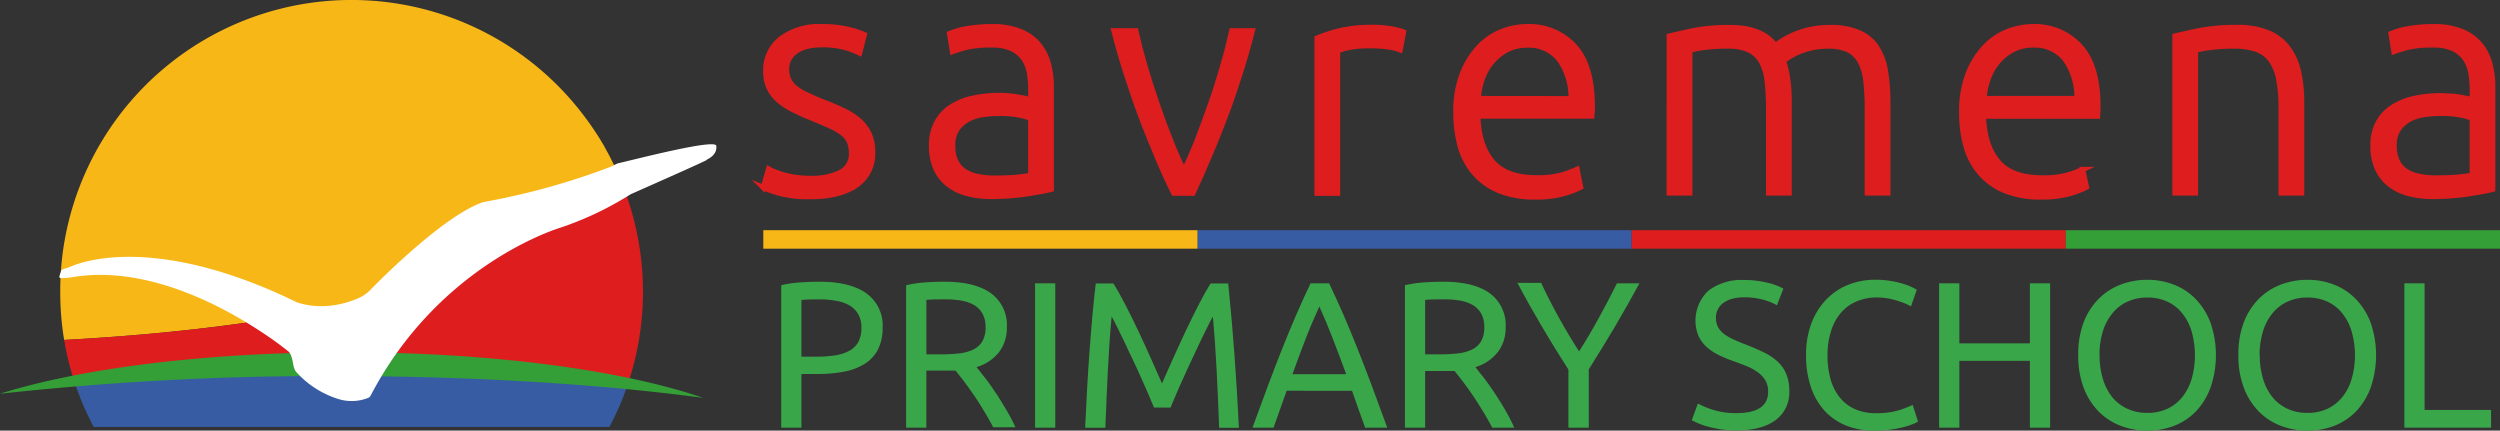 <svg xmlns="http://www.w3.org/2000/svg" viewBox="0 0 467.67 80.55"><rect x="0" y="0" width="467.67" height="80.55" fill="#333333" stroke="none"/><defs><style>.cls-1{fill:#39a649;}.cls-2,.cls-5{fill:#de1d1f;}.cls-2{stroke:#de1d1f;stroke-miterlimit:10;}.cls-3{fill:#375ca4;}.cls-4{fill:#f7b716;}.cls-6{fill:#349e37;}.cls-7{fill:#fff;}</style></defs><title>primary</title><g id="Layer_2" data-name="Layer 2"><g id="Layer_1-2" data-name="Layer 1"><path class="cls-1" d="M153.31,52.7q5.69,0,8.74,2.16a7.38,7.38,0,0,1,3.06,6.45,8.74,8.74,0,0,1-.84,4A6.93,6.93,0,0,1,161.86,68a11.13,11.13,0,0,1-3.84,1.5,25.49,25.49,0,0,1-5.1.46h-3V80h-3.78V53.36a21.06,21.06,0,0,1,3.56-.53C151,52.74,152.22,52.7,153.31,52.7Zm.31,3.31c-1.61,0-2.85,0-3.7.11v10.6h2.84a21.92,21.92,0,0,0,3.51-.25,8.05,8.05,0,0,0,2.63-.86A4.18,4.18,0,0,0,160.55,64a5.45,5.45,0,0,0,.59-2.68,4.87,4.87,0,0,0-.61-2.57,4.44,4.44,0,0,0-1.63-1.62,7.25,7.25,0,0,0-2.4-.84A16.64,16.64,0,0,0,153.62,56Z"/><path class="cls-1" d="M182.68,68.67c.42.52.94,1.2,1.58,2s1.29,1.78,2,2.81,1.34,2.1,2,3.21a31.88,31.88,0,0,1,1.7,3.24H185.8c-.52-1-1.09-2-1.7-3s-1.22-2-1.85-2.91-1.24-1.78-1.85-2.59-1.16-1.5-1.65-2.1c-.34,0-.69,0-1,0h-4.46V80h-3.78V53.36a21.34,21.34,0,0,1,3.57-.53c1.31-.09,2.51-.13,3.6-.13q5.69,0,8.67,2.14a7.35,7.35,0,0,1,3,6.39,7.44,7.44,0,0,1-1.42,4.59A8.37,8.37,0,0,1,182.68,68.67ZM177,56c-1.61,0-2.84,0-3.7.11V66.29h2.69a28.57,28.57,0,0,0,3.51-.19,8.1,8.1,0,0,0,2.63-.74,4,4,0,0,0,1.65-1.54,5.15,5.15,0,0,0,.59-2.63,5,5,0,0,0-.59-2.53,4.31,4.31,0,0,0-1.57-1.6,7.11,7.11,0,0,0-2.34-.82A16.36,16.36,0,0,0,177,56Z"/><path class="cls-1" d="M193.63,53h3.78V80h-3.78Z"/><path class="cls-1" d="M215.87,76.23c-.26-.63-.6-1.42-1-2.38s-.89-2-1.38-3.12-1-2.26-1.58-3.44-1.08-2.3-1.58-3.35-1-2-1.38-2.83-.77-1.47-1-1.91c-.29,3.07-.52,6.38-.7,10s-.34,7.17-.47,10.81H203q.15-3.51.35-7.07t.45-7c.16-2.3.35-4.54.54-6.72s.41-4.24.64-6.19h3.32q1.05,1.71,2.26,4.05c.8,1.56,1.61,3.19,2.41,4.89s1.59,3.4,2.34,5.1l2.06,4.66c.63-1.4,1.31-3,2.07-4.66s1.53-3.4,2.34-5.1,1.61-3.33,2.41-4.89,1.56-2.91,2.26-4.05h3.31q1.33,13.05,2,27h-3.7q-.19-5.46-.47-10.81c-.18-3.58-.42-6.89-.7-10-.26.44-.6,1.08-1,1.91s-.89,1.77-1.39,2.83-1,2.16-1.57,3.35-1.09,2.33-1.58,3.44-1,2.16-1.38,3.12-.78,1.75-1,2.38Z"/><path class="cls-1" d="M255.38,80c-.44-1.17-.86-2.32-1.25-3.45s-.79-2.28-1.21-3.45H240.69L238.24,80H234.3q1.56-4.29,2.92-7.93c.91-2.43,1.8-4.73,2.67-6.92s1.74-4.26,2.59-6.25,1.76-3.95,2.69-5.9h3.47c.93,2,1.83,3.91,2.69,5.9s1.72,4.07,2.59,6.25,1.76,4.49,2.67,6.92,1.88,5.07,2.92,7.93Zm-3.55-10c-.83-2.26-1.65-4.44-2.47-6.56s-1.67-4.15-2.55-6.1c-.91,2-1.78,4-2.59,6.1s-1.63,4.3-2.44,6.56Z"/><path class="cls-1" d="M276,68.67c.41.52.94,1.2,1.57,2s1.3,1.78,2,2.81,1.35,2.1,2,3.21A33.85,33.85,0,0,1,283.27,80h-4.13c-.52-1-1.08-2-1.69-3s-1.23-2-1.85-2.91-1.24-1.78-1.85-2.59-1.16-1.5-1.66-2.1c-.34,0-.68,0-1,0H266.6V80h-3.78V53.36a21.06,21.06,0,0,1,3.56-.53c1.32-.09,2.52-.13,3.61-.13q5.68,0,8.67,2.14a7.38,7.38,0,0,1,3,6.39,7.45,7.45,0,0,1-1.43,4.59A8.34,8.34,0,0,1,276,68.67ZM270.3,56c-1.61,0-2.84,0-3.7.11V66.29h2.69a28.4,28.4,0,0,0,3.5-.19,8,8,0,0,0,2.63-.74,4,4,0,0,0,1.66-1.54,5.15,5.15,0,0,0,.58-2.63,5,5,0,0,0-.58-2.53,4.33,4.33,0,0,0-1.58-1.6,7,7,0,0,0-2.34-.82A16.25,16.25,0,0,0,270.3,56Z"/><path class="cls-1" d="M293.4,80V69.14q-2.68-4.17-5.06-8.22c-1.59-2.71-3.08-5.35-4.48-8h4.44q1.49,3.2,3.31,6.48t3.78,6.34q1.91-3,3.74-6.34T302.48,53h4.21q-2.12,3.9-4.48,7.93c-1.59,2.68-3.26,5.41-5,8.16V80Z"/><path class="cls-1" d="M324.84,77.28q5.93,0,5.92-4a4.1,4.1,0,0,0-.52-2.13,5.15,5.15,0,0,0-1.43-1.52,9.87,9.87,0,0,0-2-1.11c-.77-.31-1.58-.62-2.44-.93a25.21,25.21,0,0,1-2.8-1.15,10.09,10.09,0,0,1-2.3-1.52,6.48,6.48,0,0,1-1.54-2.08,7.67,7.67,0,0,1,1.85-8.46,10.21,10.21,0,0,1,6.66-2,17.68,17.68,0,0,1,4.47.53A10.51,10.51,0,0,1,333.61,54L332.4,57.1a10.85,10.85,0,0,0-2.44-1,13.21,13.21,0,0,0-3.76-.48,8.61,8.61,0,0,0-2,.23,5.31,5.31,0,0,0-1.64.7A3.32,3.32,0,0,0,321,59.44a3.7,3.7,0,0,0,.43,1.83,4.25,4.25,0,0,0,1.21,1.3,10,10,0,0,0,1.81,1c.69.32,1.45.63,2.28.94,1.17.47,2.24.93,3.21,1.4a10.58,10.58,0,0,1,2.54,1.68,6.79,6.79,0,0,1,1.65,2.31,8.19,8.19,0,0,1,.59,3.26,6.38,6.38,0,0,1-2.59,5.45q-2.59,1.9-7.31,1.91a19.17,19.17,0,0,1-2.94-.21,22.12,22.12,0,0,1-2.4-.51,13.52,13.52,0,0,1-1.81-.62c-.5-.22-.9-.41-1.19-.57l1.13-3.11a18.48,18.48,0,0,0,2.73,1.13A14.16,14.16,0,0,0,324.84,77.28Z"/><path class="cls-1" d="M350.55,80.55a13.92,13.92,0,0,1-5.18-.93,11.09,11.09,0,0,1-4-2.73,12.31,12.31,0,0,1-2.59-4.42,18.3,18.3,0,0,1-.92-6,16.55,16.55,0,0,1,1-6A13,13,0,0,1,341.67,56a11.66,11.66,0,0,1,4.09-2.73,13.38,13.38,0,0,1,5-.94,17.36,17.36,0,0,1,3,.24,18.88,18.88,0,0,1,2.33.54,10.59,10.59,0,0,1,1.62.63c.42.21.7.36.86.46l-1.09,3.12a7.33,7.33,0,0,0-1-.51q-.66-.27-1.5-.54a13.61,13.61,0,0,0-1.83-.45,11.18,11.18,0,0,0-2-.17,9.53,9.53,0,0,0-3.86.74,7.85,7.85,0,0,0-2.92,2.14A9.56,9.56,0,0,0,342.51,62a14.69,14.69,0,0,0-.64,4.5,15.91,15.91,0,0,0,.56,4.4,9.67,9.67,0,0,0,1.7,3.41,7.55,7.55,0,0,0,2.82,2.2,9.37,9.37,0,0,0,3.95.78,14.3,14.3,0,0,0,4.33-.55,18.12,18.12,0,0,0,2.57-1l1,3.12a5,5,0,0,1-1,.48,12.43,12.43,0,0,1-1.75.57,22.58,22.58,0,0,1-2.46.47A22.13,22.13,0,0,1,350.55,80.55Z"/><path class="cls-1" d="M379.73,53h3.78V80h-3.78V67.5h-13.2V80h-3.78V53h3.78V64.23h13.2Z"/><path class="cls-1" d="M388.77,66.45a17,17,0,0,1,1-6.12,12.74,12.74,0,0,1,2.81-4.42,11.67,11.67,0,0,1,4.13-2.67,13.9,13.9,0,0,1,5-.9,13.48,13.48,0,0,1,4.93.9,11.43,11.43,0,0,1,4.07,2.67,12.85,12.85,0,0,1,2.79,4.42,18.67,18.67,0,0,1,0,12.23A12.89,12.89,0,0,1,410.74,77a11.43,11.43,0,0,1-4.07,2.67,13.69,13.69,0,0,1-4.93.89,14.11,14.11,0,0,1-5-.89A11.67,11.67,0,0,1,392.61,77a12.79,12.79,0,0,1-2.81-4.43A16.89,16.89,0,0,1,388.77,66.45Zm4,0a14.89,14.89,0,0,0,.62,4.46,10,10,0,0,0,1.77,3.41A7.85,7.85,0,0,0,398,76.48a8.74,8.74,0,0,0,3.72.76,8.65,8.65,0,0,0,3.7-.76,7.83,7.83,0,0,0,2.78-2.16,10,10,0,0,0,1.78-3.41,16.35,16.35,0,0,0,0-8.92,9.94,9.94,0,0,0-1.78-3.41,7.62,7.62,0,0,0-2.78-2.16,8.65,8.65,0,0,0-3.7-.76,8.74,8.74,0,0,0-3.72.76,7.63,7.63,0,0,0-2.81,2.16A9.93,9.93,0,0,0,393.37,62,14.8,14.8,0,0,0,392.75,66.45Z"/><path class="cls-1" d="M418.73,66.45a16.77,16.77,0,0,1,1-6.12,12.74,12.74,0,0,1,2.81-4.42,11.67,11.67,0,0,1,4.13-2.67,13.9,13.9,0,0,1,5-.9,13.48,13.48,0,0,1,4.93.9,11.52,11.52,0,0,1,4.07,2.67,12.85,12.85,0,0,1,2.79,4.42,18.67,18.67,0,0,1,0,12.23A12.89,12.89,0,0,1,440.7,77a11.52,11.52,0,0,1-4.07,2.67,13.69,13.69,0,0,1-4.93.89,14.11,14.11,0,0,1-5-.89A11.67,11.67,0,0,1,422.57,77a12.79,12.79,0,0,1-2.81-4.43A16.68,16.68,0,0,1,418.73,66.45Zm4,0a14.88,14.88,0,0,0,.63,4.46,9.85,9.85,0,0,0,1.77,3.41,7.85,7.85,0,0,0,2.81,2.16,8.74,8.74,0,0,0,3.72.76,8.65,8.65,0,0,0,3.7-.76,7.83,7.83,0,0,0,2.78-2.16,9.85,9.85,0,0,0,1.77-3.41,16.1,16.1,0,0,0,0-8.92,9.76,9.76,0,0,0-1.77-3.41,7.62,7.62,0,0,0-2.78-2.16,8.65,8.65,0,0,0-3.7-.76,8.74,8.74,0,0,0-3.72.76,7.63,7.63,0,0,0-2.81,2.16A9.76,9.76,0,0,0,423.33,62,14.79,14.79,0,0,0,422.7,66.45Z"/><path class="cls-1" d="M466,76.69V80H449.78V53h3.78V76.69Z"/><path class="cls-2" d="M160.47,22.38a12.59,12.59,0,0,0-2.85-1.76c-1.08-.49-2.2-1-3.38-1.43s-2.14-.9-3-1.29A11.21,11.21,0,0,1,149,16.64a4.75,4.75,0,0,1-1.39-1.56,4.48,4.48,0,0,1-.47-2.12,3.93,3.93,0,0,1,.53-2.09,4.42,4.42,0,0,1,1.41-1.41,6.36,6.36,0,0,1,2-.82,10.67,10.67,0,0,1,2.44-.27,15.62,15.62,0,0,1,4.9.59,21.19,21.19,0,0,1,2.38.94l.88-3.41a16.26,16.26,0,0,0-2.85-.94A20.91,20.91,0,0,0,153.71,5a11.78,11.78,0,0,0-7.66,2.29,7.39,7.39,0,0,0-2.79,6,7,7,0,0,0,.7,3.29,7.31,7.31,0,0,0,1.88,2.32,13.3,13.3,0,0,0,2.71,1.71c1,.49,2.09,1,3.22,1.44,1.42.58,2.6,1.09,3.56,1.52a10.84,10.84,0,0,1,2.32,1.36,4,4,0,0,1,1.26,1.58,5.2,5.2,0,0,1,.38,2.11,3.8,3.8,0,0,1-2.14,3.68,12,12,0,0,1-5.43,1.08,20.12,20.12,0,0,1-3.21-.23,18.55,18.55,0,0,1-2.37-.56,15.78,15.78,0,0,1-1.59-.59,5.62,5.62,0,0,1-.76-.38l-1,3.47a25.06,25.06,0,0,0,2.82,1,21.13,21.13,0,0,0,6.11.68c3.56,0,6.37-.71,8.43-2.11a7.09,7.09,0,0,0,3.08-6.23,7.63,7.63,0,0,0-.77-3.61,8.09,8.09,0,0,0-2-2.47"/><path class="cls-2" d="M194.18,8.22a8.67,8.67,0,0,0-3.37-2.34A13.42,13.42,0,0,0,185.73,5a26.8,26.8,0,0,0-5,.41,13.89,13.89,0,0,0-3.08.89l.53,3.34c.51-.19,1.31-.45,2.41-.76a19.68,19.68,0,0,1,5-.47,8.36,8.36,0,0,1,3.79.73,5.82,5.82,0,0,1,2.23,1.94,6.87,6.87,0,0,1,1,2.7,20.8,20.8,0,0,1,.23,3.09v1.88a4.25,4.25,0,0,0-.85-.27c-.41-.09-.9-.19-1.47-.29s-1.15-.18-1.76-.24-1.18-.08-1.73-.08a22.78,22.78,0,0,0-5.11.53,11.92,11.92,0,0,0-4.06,1.67A8,8,0,0,0,175.21,23a8.81,8.81,0,0,0-.94,4.23,10.22,10.22,0,0,0,.85,4.37,8,8,0,0,0,2.35,2.94A9.78,9.78,0,0,0,181,36.21a17.14,17.14,0,0,0,4.43.53c1.25,0,2.48-.05,3.67-.15s2.28-.22,3.26-.38,1.84-.3,2.59-.44a17.41,17.41,0,0,0,1.7-.38V16.24a16.25,16.25,0,0,0-.59-4.46,9.29,9.29,0,0,0-1.88-3.56m-1.35,24.59c-.78.15-1.73.28-2.85.38s-2.41.14-3.9.14a14.64,14.64,0,0,1-3.26-.32,6.92,6.92,0,0,1-2.47-1,4.64,4.64,0,0,1-1.59-1.88,6.68,6.68,0,0,1-.55-2.87,5.33,5.33,0,0,1,.82-3.12,5.89,5.89,0,0,1,2.11-1.85,8.53,8.53,0,0,1,2.82-.88,21.58,21.58,0,0,1,2.94-.2,18,18,0,0,1,3.88.32,11.74,11.74,0,0,1,2.05.61Z"/><path class="cls-2" d="M228.74,12.4c-.69,2.36-1.43,4.71-2.24,7S224.86,24,224,26.2s-1.71,4.1-2.53,5.78q-1.25-2.52-2.54-5.78c-.86-2.18-1.7-4.43-2.5-6.76s-1.56-4.68-2.24-7-1.27-4.6-1.74-6.67h-4.06q1.06,4.17,2.37,8.22c.87,2.7,1.78,5.35,2.75,7.93s2,5.07,3,7.46,2,4.64,3.08,6.75h3.56q1.47-3.17,3-6.75t3-7.46c1-2.58,1.88-5.23,2.75-7.93s1.65-5.44,2.36-8.22h-3.82c-.47,2.07-1,4.3-1.74,6.67"/><path class="cls-2" d="M256.68,5.14a25.25,25.25,0,0,0-6.29.68,28.35,28.35,0,0,0-4,1.32v29h3.82V9.49a11,11,0,0,1,2-.59,17.69,17.69,0,0,1,4-.35,21.48,21.48,0,0,1,3.79.26,8.62,8.62,0,0,1,1.91.5L262.55,6a11.42,11.42,0,0,0-2.32-.59,21.17,21.17,0,0,0-3.55-.29"/><path class="cls-2" d="M285.63,5a13,13,0,0,0-4.9,1,11.81,11.81,0,0,0-4.23,3,15.56,15.56,0,0,0-3,5,19.38,19.38,0,0,0-1.14,7,23.35,23.35,0,0,0,.82,6.38,13,13,0,0,0,2.65,5,12.27,12.27,0,0,0,4.63,3.29,17.81,17.81,0,0,0,6.82,1.17,19.48,19.48,0,0,0,5.31-.65A16.23,16.23,0,0,0,295.68,35L295,31.69a21.2,21.2,0,0,1-2.64,1,16.68,16.68,0,0,1-4.93.58c-3.76,0-6.51-1-8.23-3s-2.64-4.85-2.76-8.57h21.32c0-.28.07-.57.09-.89s0-.62,0-.94q0-7.57-3.32-11.21A11.45,11.45,0,0,0,285.63,5m-9.1,13.45a13.26,13.26,0,0,1,.79-3.82,10.32,10.32,0,0,1,1.88-3.2A9.4,9.4,0,0,1,282,9.25a8,8,0,0,1,3.67-.82,7.23,7.23,0,0,1,6,2.64,12.09,12.09,0,0,1,2.24,7.4Z"/><path class="cls-2" d="M351.18,9.05a7.74,7.74,0,0,0-3.32-2.88,13,13,0,0,0-5.61-1,16.81,16.81,0,0,0-3.84.41,17.08,17.08,0,0,0-3,1,14.69,14.69,0,0,0-2.14,1.15c-.57.37-.95.63-1.15.79q-2.58-3.35-8.34-3.35a34.84,34.84,0,0,0-7.08.59c-1.82.39-3.3.74-4.43,1V36.09h3.82V9.43a12.19,12.19,0,0,1,2.43-.53,31,31,0,0,1,4.67-.29,9.08,9.08,0,0,1,4,.73,5.29,5.29,0,0,1,2.32,2.17,9.71,9.71,0,0,1,1.08,3.65,43.23,43.23,0,0,1,.27,5.19V36.09h3.82V18.83a28.9,28.9,0,0,0-.27-4,17.85,17.85,0,0,0-.79-3.43c.19-.16.52-.39,1-.71a11.62,11.62,0,0,1,1.73-.94A14.17,14.17,0,0,1,342,8.61a8.55,8.55,0,0,1,3.82.73A5.2,5.2,0,0,1,348,11.51a10.1,10.1,0,0,1,1.06,3.65,45.63,45.63,0,0,1,.26,5.19V36.09h3.82v-17a35.28,35.28,0,0,0-.42-5.64,11.53,11.53,0,0,0-1.58-4.43"/><path class="cls-2" d="M380.25,5a13,13,0,0,0-4.9,1,11.81,11.81,0,0,0-4.23,3,15.56,15.56,0,0,0-3,5,19.38,19.38,0,0,0-1.14,7,23.35,23.35,0,0,0,.82,6.38,13,13,0,0,0,2.65,5,12.27,12.27,0,0,0,4.63,3.29,17.84,17.84,0,0,0,6.82,1.17,19.43,19.43,0,0,0,5.31-.65A16.23,16.23,0,0,0,390.3,35l-.71-3.29a21.2,21.2,0,0,1-2.64,1,16.68,16.68,0,0,1-4.93.58c-3.76,0-6.5-1-8.23-3s-2.64-4.85-2.76-8.57h21.33c0-.28.06-.57.08-.89s0-.62,0-.94q0-7.57-3.32-11.21A11.45,11.45,0,0,0,380.25,5m-9.1,13.45a12.94,12.94,0,0,1,.8-3.82,10.1,10.1,0,0,1,1.87-3.2,9.4,9.4,0,0,1,2.82-2.2,8,8,0,0,1,3.67-.82,7.26,7.26,0,0,1,6,2.64,12.15,12.15,0,0,1,2.23,7.4Z"/><path class="cls-2" d="M428,9a8.91,8.91,0,0,0-3.7-2.85,14.63,14.63,0,0,0-5.79-1,36.05,36.05,0,0,0-7.05.59c-1.92.39-3.44.74-4.58,1V36.09h3.82V9.43a14.22,14.22,0,0,1,2.56-.53,31.35,31.35,0,0,1,4.66-.29,12.31,12.31,0,0,1,4.2.61,5.8,5.8,0,0,1,2.71,2,9.26,9.26,0,0,1,1.47,3.64,29.17,29.17,0,0,1,.43,5.46V36.09h3.82v-17a25.33,25.33,0,0,0-.59-5.7A11.57,11.57,0,0,0,428,9"/><path class="cls-2" d="M465.71,11.78a9.15,9.15,0,0,0-1.88-3.56,8.67,8.67,0,0,0-3.37-2.34A13.42,13.42,0,0,0,455.38,5a26.8,26.8,0,0,0-5,.41,14.06,14.06,0,0,0-3.08.89l.53,3.34c.51-.19,1.31-.45,2.41-.76a19.68,19.68,0,0,1,5-.47,8.36,8.36,0,0,1,3.79.73,5.82,5.82,0,0,1,2.23,1.94,6.87,6.87,0,0,1,1,2.7,19.53,19.53,0,0,1,.24,3.09v1.88a4.66,4.66,0,0,0-.86-.27c-.41-.09-.9-.19-1.46-.29S459,18,458.4,18s-1.18-.08-1.73-.08a22.84,22.84,0,0,0-5.11.53,11.78,11.78,0,0,0-4.05,1.67A8,8,0,0,0,444.86,23a8.93,8.93,0,0,0-.94,4.23,10.22,10.22,0,0,0,.85,4.37,8,8,0,0,0,2.36,2.94,9.73,9.73,0,0,0,3.52,1.67,17.19,17.19,0,0,0,4.43.53c1.26,0,2.48-.05,3.67-.15s2.28-.22,3.26-.38,1.84-.3,2.59-.44a17.41,17.41,0,0,0,1.7-.38V16.24a16.25,16.25,0,0,0-.59-4.46m-3.22,21c-.79.15-1.74.28-2.86.38s-2.41.14-3.9.14a14.64,14.64,0,0,1-3.26-.32A7,7,0,0,1,450,32a4.62,4.62,0,0,1-1.58-1.88,6.67,6.67,0,0,1-.56-2.87,5.33,5.33,0,0,1,.82-3.12,5.89,5.89,0,0,1,2.11-1.85,8.6,8.6,0,0,1,2.82-.88,21.58,21.58,0,0,1,2.94-.2,18,18,0,0,1,3.88.32,12.2,12.2,0,0,1,2.06.61Z"/><rect class="cls-3" x="224.01" y="43.06" width="81.22" height="3.46"/><rect class="cls-4" x="142.79" y="43.06" width="81.22" height="3.46"/><rect class="cls-5" x="305.23" y="43.06" width="81.22" height="3.46"/><rect class="cls-6" x="386.45" y="43.06" width="81.22" height="3.46"/><path class="cls-3" d="M114,79.87a54.35,54.35,0,0,0,3.58-8.36c-34-7.2-68.76-4.73-103.57.14a53.94,53.94,0,0,0,3.52,8.22Z"/><path class="cls-4" d="M113.1,27.47a53.66,53.66,0,0,0-3.54-5.38A54.49,54.49,0,0,0,11.81,46.73a55.76,55.76,0,0,0-.54,7.13c0,.22,0,.44,0,.66A54.24,54.24,0,0,0,12,63.59c21.84-1.19,43.57-3.8,64.44-9.28,12.1-8.89,26.93-12.84,39.87-20.08a51.14,51.14,0,0,0-3.23-6.76"/><path class="cls-5" d="M119.42,45a53.49,53.49,0,0,0-1.56-6.44c-.44-1.46-1-2.88-1.52-4.28C103.4,41.46,88.57,45.42,76.47,54.3,55.6,59.79,33.87,62.4,12,63.59a53.92,53.92,0,0,0,2,8.06c34.81-4.87,69.55-7.34,103.57-.14a54.47,54.47,0,0,0,2.71-17,53.9,53.9,0,0,0-.87-9.57"/><path class="cls-6" d="M62.65,70.35c25.84,0,49.69,1.51,68.89,4.08-15-5.16-39.38-8.53-66.94-8.53-26.18,0-49.48,3-64.6,7.76a555.44,555.44,0,0,1,62.65-3.31"/><path class="cls-7" d="M132.19,29.88c1.91-.91,1.85-2.12,1.81-2.6-.12-1.35-14.43,2.35-18.41,3.28-.11,0-1,.49-1.09.54a132.62,132.62,0,0,1-24.07,6.7h0c-6.81,2.25-18,13.19-21.14,16.43a7.14,7.14,0,0,1-2.2,1.53c-6.76,2.93-11.75.7-11.75.7-.71-.35-1.4-.67-2.09-1C27.9,43.8,14.7,49.19,13.09,49.93c-.62.28-1.58.38-1.68.8s-.24.7-.3,1a.25.25,0,0,0,.25.3,13.1,13.1,0,0,0,2.18-.18C27.11,49.56,41.15,57,48.6,61.9A64.83,64.83,0,0,1,54,65.78h0c1,1.13.6,3,1.49,3.88a17.62,17.62,0,0,0,7.86,5,8.33,8.33,0,0,0,5.59-.26.92.92,0,0,0,.39-.39c13-24.86,35.49-31.41,35.61-31.45h0a60.92,60.92,0,0,0,13-6.2c.12-.07,14.36-6.34,14.29-6.45"/></g></g></svg>